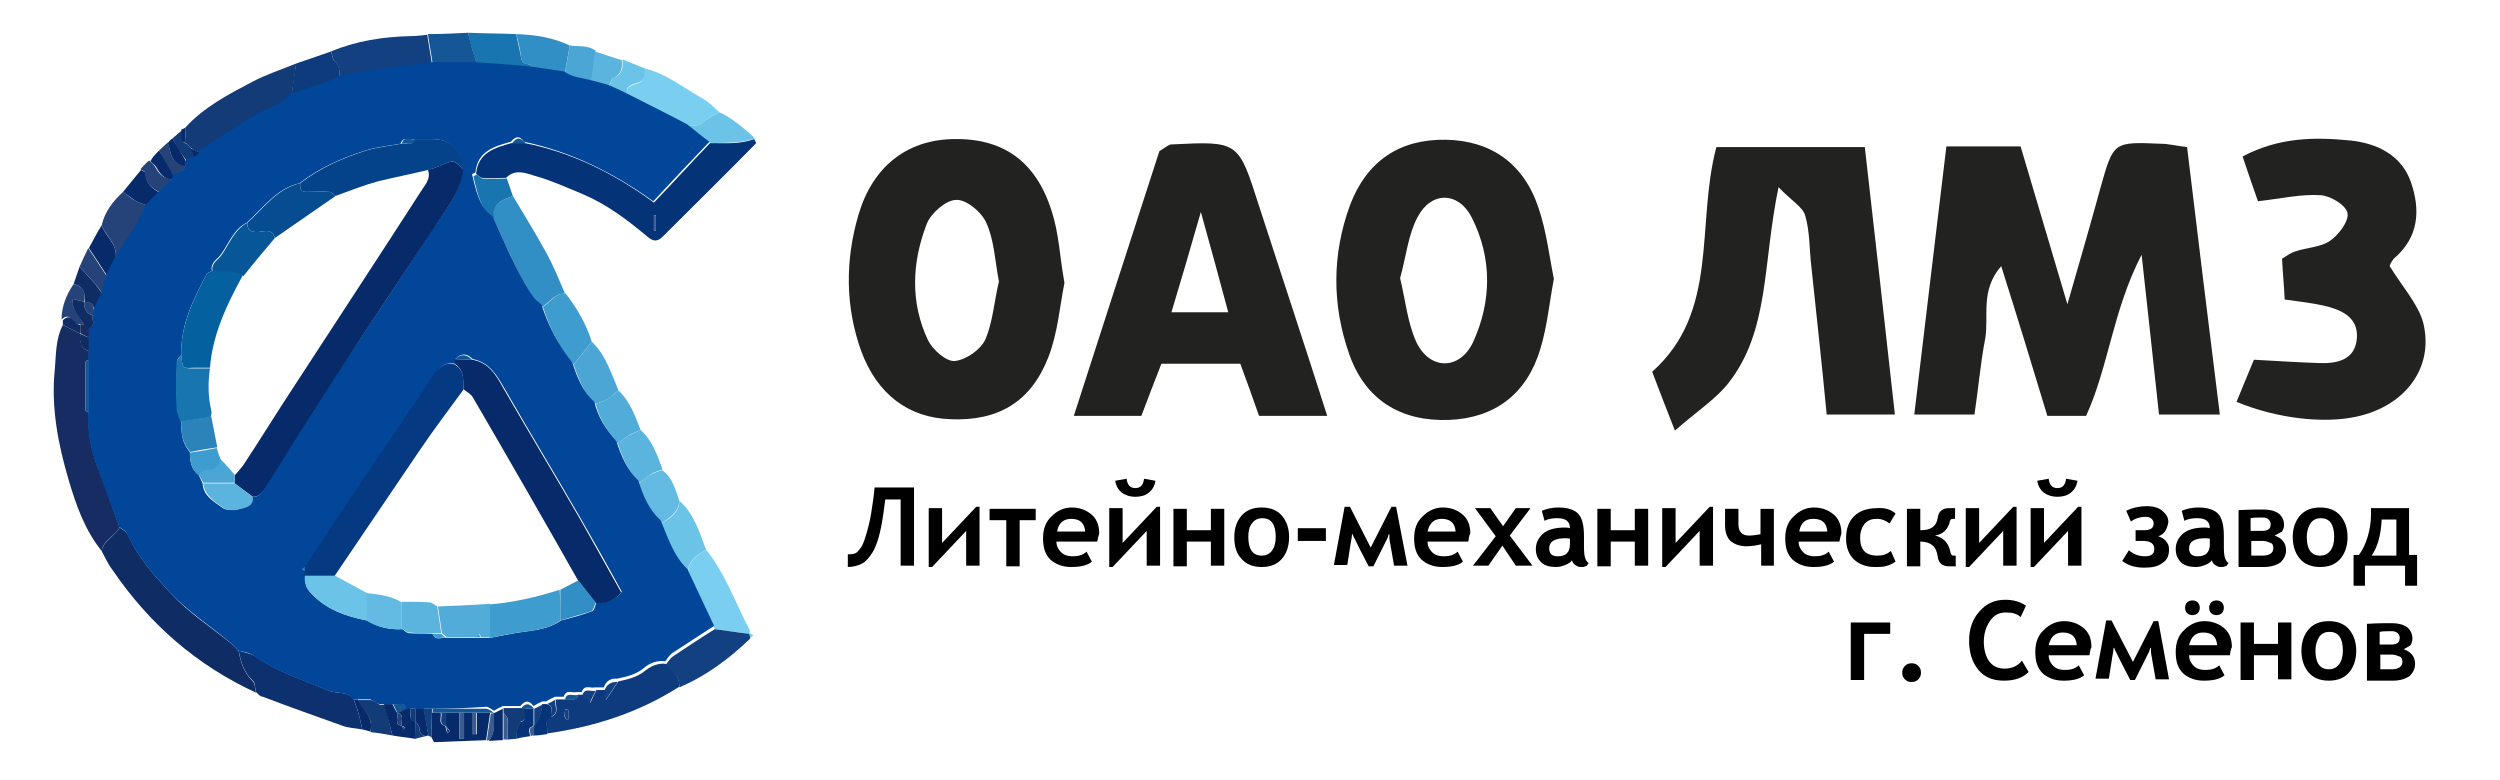 <?xml version="1.0" encoding="utf-8"?>
<!-- Generator: Adobe Illustrator 23.1.0, SVG Export Plug-In . SVG Version: 6.00 Build 0)  -->
<svg version="1.1" id="Слой_1" xmlns="http://www.w3.org/2000/svg" xmlns:xlink="http://www.w3.org/1999/xlink" x="0px" y="0px"
	 width="373.9px" height="116.6px" viewBox="0 0 373.9 116.6" style="enable-background:new 0 0 373.9 116.6;" xml:space="preserve"
	>
<style type="text/css">
	.st0{fill:#043378;}
	.st1{fill:#172C62;}
	.st2{fill:#0F2C65;}
	.st3{fill:#123B78;}
	.st4{fill:#0D3B7D;}
	.st5{fill:#0D316E;}
	.st6{fill:#318FC5;}
	.st7{fill:#124081;}
	.st8{fill:#7ACFF0;}
	.st9{fill:#3F9CCE;}
	.st10{fill:#4BA6D5;}
	.st11{fill:#1975B0;}
	.st12{fill:#6BC3E8;}
	.st13{fill:#254378;}
	.st14{fill:#5BB4DE;}
	.st15{fill:#63BBE3;}
	.st16{fill:#072B6A;}
	.st17{fill:#52ACD9;}
	.st18{fill:#155796;}
	.st19{fill:#3A5C8F;}
	.st20{fill:#014698;}
	.st21{fill:#053A82;}
	.st22{fill:#044389;}
	.st23{fill:#05609F;}
	.st24{fill:#054C90;}
	.st25{fill:#075698;}
	.st26{fill:#2B83BA;}
	.st27{fill:#222220;}
</style>
<g>
	<path class="st0" d="M112.8,20.8c0.1,0.2,0.3,0.6,0.3,0.6c-4.6,4.7-9.3,9.3-14,14c-1,1-1.7,0.5-2.5-0.2c-2.9-2.4-5.8-4.6-9.3-6.1
		c-2.4-1-4.8-2.1-7.3-2.8c-1.3-0.4-3-1.1-4.3,0.3c-1.2,0-2.4,0.1-3.6,0c-0.3,0-0.6-0.4-0.9-0.6c0.3-3.2,2.8-3.9,5.3-4.6
		c0.7,0,1.3,0,2,0c7,1.4,13.3,4.5,19.3,8.9c2.9-3,5.6-6,8.4-8.9C108.5,21.4,110.7,21.6,112.8,20.8z M97.8,34.5c0.1,0,0.2,0,0.3,0
		c0-0.8,0-1.5,0-2.3c-0.1,0-0.2,0-0.3,0C97.8,32.9,97.8,33.7,97.8,34.5z"/>
	<path class="st1" d="M15.2,82.4c-2.5-3.1-3.8-6.8-4.9-10.5c-1.6-5.4-2.7-11-2.1-16.7c0.2-2.2,0.1-4.5,1.2-6.6
		c0.9,0.4,1.7,0.9,2.6,1.3c0,1.1-0.1,2.2,1.3,2.6c0,0.4,0,0.9,0,1.3c-0.2,0.1-0.5,0.2-0.5,0.3c0,2.4,0,4.9,0,7.3
		c0,0.1,0.3,0.2,0.5,0.3c-0.2,2.8,0.3,5.5,1.3,8.1c1.2,3,2.2,6.1,3.3,9.1C17.2,80.2,15.5,80.7,15.2,82.4z"/>
	<path class="st2" d="M15.2,82.4c0.3-1.6,2-2.2,2.7-3.5c0.4,0.3,1,0.6,1.2,1c1.5,3.5,4.1,6.3,6.6,9c2.5,2.7,5.7,4.8,8.7,7.2
		c0.5,0.4,0.9,0.9,1.3,1.3c0.3,1.7,0.8,3.2,2.1,4.5c0.4,0.4,0.3,1.1,0.5,1.7c-8.9-4.1-16-10.3-21.5-18.4
		C16.1,84.3,15.7,83.3,15.2,82.4z"/>
	<path class="st3" d="M27.7,19.1c2.8-3.1,6.5-5,10.1-6.9c2.1-1.1,4.3-1.8,6.5-2.7c-0.2,1.6-0.4,3.1-0.7,4.7c-0.4,0.4-0.8,1-1.3,1.3
		c-1.5,0.8-3.1,1.4-4.5,2.2c-2.7,1.6-5.4,3.4-8,5.1c-0.4-0.2-0.9-0.4-1.3-0.7l0,0c-0.2-0.2-0.4-0.4-0.7-0.7l0,0
		C27.8,20.7,27.7,19.9,27.7,19.1z"/>
	<path class="st4" d="M101.6,102.7c-6.1,3.9-12.7,6-19.8,7c0.3-0.8-0.7-2,0.7-2.5c1.3-0.6,0.4-1.8,0.7-2.6c0.4,0,0.9,0,1.3,0
		c0.7-0.2,1.6,0.5,2-0.7c0.2,0,0.4,0,0.7,0c0.3,0.4,0.7,0.8,1.1,1.2c0.3-0.7,0.6-1.3,0.9-1.9c0.4,0,0.9,0,1.3,0c0,0.4,0,0.8,0.1,1.5
		c0.8-1.1,1.3-2,1.9-2.8c1.4-0.3,2.8-0.6,4-1.6c0.9-0.7,2-1.2,3.2-1C100.5,100.3,101.7,101.1,101.6,102.7z M85,106.2
		c-0.1,0-0.2-0.1-0.4-0.1c-0.1,0.3-0.2,0.6-0.2,0.8c0,0.3,0.2,0.5,0.3,0.8c0.1,0,0.2-0.1,0.3-0.1C85,107.2,85,106.7,85,106.2z"/>
	<path class="st5" d="M38.3,103.5c-0.2-0.6-0.1-1.4-0.5-1.7c-1.3-1.2-1.8-2.8-2.1-4.5c0.8,0.3,1.7,0.4,2.4,0.8
		c3.4,2.4,7.3,3.6,11.1,5.2c1.2,0.5,2.8,0,3.7,1.3c0.3,0.8,0.6,1.6,0.8,2.4c0.2,0.7,0.3,1.4,0.5,2.1c-1-0.2-2.1-0.2-3.1-0.6
		c-3.9-1.4-7.9-2.8-11.8-4.3C38.9,104.2,38.6,103.8,38.3,103.5z"/>
	<path class="st6" d="M76.7,29.3c1.7,2.8,3.4,5.6,5,8.5c1.1,2,1.9,4,2.8,6.1c-1.6,0-2.3,1.3-3.4,2c-0.4-0.4-1-0.8-1.3-1.3
		c-0.8-1.3-1.7-2.7-2.4-4.1c-1.2-2.6-2.4-5.2-3.6-7.8C73.5,30.4,75.2,29.9,76.7,29.3z"/>
	<path class="st7" d="M49.5,7.7c3.8-1.6,7.8-2.2,11.9-2.3c0.8,0,1.7-0.1,2.5-0.2c0.2,1.5,0.5,2.9,0.7,4.4c-2.1,0.3-4.2,0.5-6.3,0.8
		c-2.5,0.4-5,0.8-7.5,1.2c0-0.9,0-1.8-0.8-2.5C49.7,8.8,49.7,8.1,49.5,7.7z"/>
	<path class="st8" d="M105.6,82.2c2.9,3.6,4.4,8,6.5,12c0.1,0.2,0,0.4,0,0.6c-1.7-0.2-3.4-0.5-5.2-0.7c-1.3-2.8-2.7-5.7-4-8.5
		C103,83.7,104.4,83,105.6,82.2z"/>
	<path class="st8" d="M96.3,10.2c3.4,0.8,6,3,8.9,4.6c0.9,0.5,1.6,1.3,2.4,2c-0.8,0.5-1.7,0.8-2.3,1.4c-0.7,0.7-1.5,0.6-2.3,0.6
		c-3.1-1.6-6.2-3.1-9.2-4.7c-0.3-1.2,0.9-1.4,1.5-1.6C96.5,12.1,96.3,11.2,96.3,10.2z"/>
	<path class="st7" d="M106.9,94.1c1.7,0.2,3.4,0.5,5.2,0.7l0,0c0,0.2,0.1,0.4,0.1,0.7c-3.1,3-6.6,5.6-10.6,7.3
		c0.1-1.6-1.1-2.4-2-3.4c0.3-0.4,0.6-0.9,1-1.2C102.7,96.8,104.8,95.4,106.9,94.1z"/>
	<path class="st9" d="M81.2,45.9c1.1-0.7,1.8-2.1,3.4-2c1.7,2.2,3.1,4.6,3.9,7.2c-0.9,1.1-1.8,2.3-2.7,3.4
		C83.6,51.9,82.2,49,81.2,45.9z"/>
	<path class="st10" d="M85.8,54.5c0.9-1.1,1.8-2.3,2.7-3.4c2.1,2,2.9,4.7,4,7.3c-0.6,0.4-1.1,1-1.7,1.3c-0.5,0.3-1.1,0.5-1.7,0.7
		C87.3,58.8,86.5,56.7,85.8,54.5z"/>
	<path class="st11" d="M70,4.9C72.4,5,74.8,5,77.2,5.1c0.2,1.1,0.5,2.2,0.7,3.3c0.1,0.8,0.3,1.1,1.1,1.2c0.3,0,0.6,0.4,0.9,0.6
		C77,10,74.2,9.8,71.3,9.6c-0.2-0.8-0.5-1.5-0.7-2.3C70.3,6.5,70.2,5.7,70,4.9z"/>
	<path class="st12" d="M105.6,82.2c-1.3,0.8-2.7,1.6-2.7,3.4c-2.1-2-2.9-4.7-4-7.3c1.3-0.8,2.7-1.6,2.7-3.4
		C103.8,76.8,104.6,79.6,105.6,82.2z"/>
	<path class="st6" d="M79.9,10.2C79.6,10,79.3,9.6,79,9.6c-0.8,0-1-0.4-1.1-1.2c-0.1-1.1-0.4-2.2-0.7-3.3c2.8,0.1,5.5,0.5,8,1.7
		c-0.2,1.4-0.5,2.7-0.7,4.1C82.9,10.7,81.4,10.4,79.9,10.2z"/>
	<path class="st13" d="M15.2,33.7c0.5-2.1,1.7-3.6,3.2-5c0.6,0.4,1.1,0.9,1.8,1.3c0.5,0.3,1.1,0.5,1.7,0.7c-1.1,2.9-3.1,5.3-4.6,7.9
		C17.6,36.5,15.8,35.3,15.2,33.7z"/>
	<path class="st14" d="M95.8,64.3c1.8,1.6,2.5,3.8,3.3,5.9c-0.6,0.2-1.2,0.4-1.7,0.7c-0.6,0.4-1.2,0.9-1.7,1.3
		c-1.7-1.6-2.6-3.7-3.3-5.9c0.5-0.4,1-0.8,1.5-1.1C94.5,64.9,95.1,64.6,95.8,64.3z"/>
	<path class="st15" d="M95.6,72.3c0.6-0.5,1.1-1,1.7-1.3c0.5-0.3,1.1-0.5,1.7-0.7c1.6,1.1,2,2.9,2.6,4.6c-0.1,1.8-1.5,2.5-2.7,3.4
		C97.1,76.6,96.4,74.5,95.6,72.3z"/>
	<path class="st16" d="M72.7,110.7c-2.6,0.1-5.1,0.2-7.7,0.3c-0.2,0-0.3-0.5-0.5-0.8c0-1.2,0.1-2.4,0.1-3.6c0.4,0,0.9,0,1.3,0
		c0.2,0.7-0.5,1.6,0.7,2c0.1,0.4,0.2,0.8,0.3,1.1c0.1-0.1,0.4-0.3,0.4-0.3c-0.2-0.3-0.4-0.6-0.6-0.8c0-0.7,0-1.3,0-2
		c0.7,0,1.3,0,2,0c0,1.3,0,2.6,0,3.9c0.2,0,0.4,0,0.7,0c0-1.3,0-2.6,0-3.9c0.4,0,0.9,0,1.3,0c0,1.1,0,2.1,0,3.2c0.2,0,0.4,0,0.6,0
		c0-1.1,0-2.1,0-3.2c0.7,0,1.3,0,2,0C73.1,108,72.9,109.4,72.7,110.7z"/>
	<path class="st17" d="M95.8,64.3c-0.6,0.3-1.3,0.5-1.9,0.9c-0.5,0.3-1,0.7-1.5,1.1c-1.5-1.8-2.8-3.6-3.3-5.9
		c0.6-0.2,1.2-0.4,1.7-0.7c0.6-0.4,1.2-0.9,1.7-1.3C94.2,60,95,62.2,95.8,64.3z"/>
	<path class="st4" d="M49.5,7.7c0.2,0.5,0.2,1.1,0.5,1.4c0.9,0.7,0.8,1.6,0.8,2.5c-2.2,1.3-4.6,1.8-6.9,2.6c-0.1,0-0.2,0-0.3,0
		c0.2-1.6,0.4-3.1,0.7-4.7C46,8.9,47.8,8.3,49.5,7.7z"/>
	<path class="st18" d="M70,4.9c0.2,0.8,0.4,1.6,0.6,2.3c0.2,0.8,0.5,1.5,0.7,2.3c-2.2,0-4.4,0-6.6,0c-0.2-1.5-0.5-2.9-0.7-4.4
		C66,5.1,68,5,70,4.9z"/>
	<path class="st12" d="M103,18.8c0.8,0,1.6,0.1,2.3-0.6c0.6-0.6,1.5-0.9,2.3-1.4c1.5,0.6,3.9,2.5,5.3,3.9c-2.1,0.8-4.4,0.6-6.6,0.7
		C105.1,20.6,104,19.7,103,18.8z"/>
	<path class="st11" d="M76.7,29.3c-1.5,0.6-3.2,1.1-2.8,3.4c-2.2-1.5-2.5-4-3.1-6.3c0,0,0.3-0.2,0.5-0.3c0.3,0.2,0.6,0.6,0.9,0.6
		c1.2,0.1,2.4,0,3.6,0C76.1,27.6,76.4,28.4,76.7,29.3z"/>
	<path class="st10" d="M84.5,10.9c0.2-1.4,0.5-2.7,0.7-4.1c1.3,0.2,2.7-0.1,3.9,0.8c-0.2,1.5-0.4,3-0.6,4.5
		C87.1,11.8,85.6,11.8,84.5,10.9z"/>
	<path class="st16" d="M15.2,33.7c0.6,1.7,2.4,2.8,2.1,4.9c-0.4,0.9-0.9,1.8-1.3,2.6c-0.9-1.4-1.8-2.7-2.7-4.1
		C13.9,36,14.5,34.8,15.2,33.7z"/>
	<path class="st14" d="M88.4,12.2c0.2-1.5,0.4-3,0.6-4.5c1.3,0.4,2.6,0.9,4,1.3c0.1,1.1,0,2.1-1.3,2.7c-0.3,0.1-0.4,0.8-0.7,1.3
		C90.2,12.6,89.3,12.4,88.4,12.2z"/>
	<path class="st16" d="M21.9,30.7c-0.6-0.2-1.2-0.4-1.7-0.7c-0.6-0.4-1.2-0.9-1.8-1.3c0.9-1.1,1.8-2.2,2.7-3.3
		c0.2,0.2,0.7,0.3,0.7,0.5c0,1.5,0.9,2.3,2.1,2.9C23.2,29.4,22.5,30,21.9,30.7z"/>
	<path class="st3" d="M58.7,110c-1.1-0.2-2.2-0.4-3.3-0.5c0.5-2.1-1-3.3-1.9-4.8c0.7,0,1.3,0,2,0c0.4,0.2,0.9,0.4,1.3,0.7
		c0.2,0,0.4,0,0.7,0C57.9,106.9,58.3,108.4,58.7,110z"/>
	<path class="st12" d="M91.1,12.9c0.2-0.4,0.3-1.1,0.7-1.3c1.3-0.5,1.4-1.5,1.3-2.7c1.1,0.4,2.2,0.9,3.3,1.3c0,0.9,0.2,1.8-1.1,2.2
		c-0.6,0.2-1.8,0.4-1.5,1.6C92.8,13.7,92,13.3,91.1,12.9z"/>
	<path class="st16" d="M58.7,110c-0.4-1.6-0.9-3.1-1.3-4.7c0.4,0,0.9,0,1.3,0c0.2,0.4,0.4,0.9,0.7,1.3c0.2,0.7-0.5,1.7,0.7,2
		c0.1,0.2,0.2,0.3,0.2,0.5c0.1-0.1,0.2-0.2,0.3-0.3c-0.2-0.1-0.3-0.2-0.5-0.2c-0.2-0.7,0.5-1.7-0.7-2c0.4-0.2,0.9-0.4,1.3-0.7
		c0.2,0,0.4,0,0.7,0c0.2,0.7-0.5,1.6,0.7,2c0,0,0,0,0,0c0,0.9,0,1.7,0,2.6C61,110.3,59.8,110.2,58.7,110z"/>
	<path class="st2" d="M11,42.5c0.3-0.9,0.6-1.7,0.9-2.6c0.7,0.8,1.4,1.5,2.1,2.3c0.5,0.5,0.8,1.1,1.3,1.7c-0.4,0.9-0.9,1.8-1.3,2.7
		c0.1-1-0.3-1.5-1.3-1.3C12.7,43.9,12.6,42.8,11,42.5z"/>
	<path class="st13" d="M11,42.5c1.6,0.3,1.8,1.4,1.6,2.7l0,0C12.4,45.1,12.2,45,12,45c-0.4-0.1-0.7-0.2-1.1-0.3c0,0.4-0.1,0.8,0,1.1
		c0.5,0.9,1.1,1.8,1.6,2.7c-0.2,0-0.4,0-0.7,0c-0.9,0-1.3-2-2.6-0.7C9.2,45.9,9.9,44.1,11,42.5z"/>
	<path class="st13" d="M15.3,43.9c-0.4-0.6-0.8-1.2-1.3-1.7c-0.7-0.8-1.4-1.5-2.1-2.3c0.4-0.9,0.8-1.8,1.3-2.8
		c0.9,1.4,1.8,2.7,2.7,4.1C15.7,42.1,15.5,43,15.3,43.9z"/>
	<path class="st13" d="M23.8,28.7c-1.2-0.6-2.1-1.4-2.1-2.9c0-0.2-0.5-0.3-0.7-0.5c0.4-0.4,0.8-0.9,1.3-1.3c0.3,0.3,0.6,0.5,0.8,0.8
		c0.6,1,1.2,2,2.6,1.9C25.2,27.4,24.5,28.1,23.8,28.7z"/>
	<path class="st3" d="M77.2,110.5c-0.4,0-0.9,0.1-1.3,0.1c0-1,0.1-2.1,0-3.1c0-0.3-0.4-0.6-0.6-0.9c0-0.2,0-0.4,0-0.7
		c0.9,0,1.8,0,2.6,0c0.2,0,0.4,0,0.7,0c-0.2,0.7,0.5,1.7-0.7,2c-0.2,0.4-0.4,0.9-0.6,1.3C77.2,109.6,77.2,110.1,77.2,110.5z"/>
	<path class="st13" d="M23.8,22.5c0.4-0.4,0.9-0.8,1.3-1.2c0.5,1.5,0.4,3.4,2.7,3.4c-0.3,1-1,1.4-2,1.3
		C25.1,24.9,24.4,23.7,23.8,22.5z"/>
	<path class="st0" d="M77.2,110.5c0-0.4,0-0.8,0-1.2c0.2-0.4,0.4-0.9,0.6-1.3c1.2-0.3,0.5-1.3,0.7-2c0.4,0,0.9,0,1.3,0l0,0
		c0,0.9,0,1.8,0,2.6c0,0,0,0,0,0c-1,0.2-0.6,0.9-0.5,1.5C78.6,110.2,77.9,110.3,77.2,110.5z"/>
	<path class="st0" d="M82.5,107.3c-1.4,0.5-0.3,1.7-0.7,2.5c-0.7,0.1-1.3,0.2-2,0.2c0-0.5,0-0.9,0-1.4l0,0c0.9-0.9,1.1-2.1,1.3-3.3
		l0.3,0l0.3,0C83,105.6,82.3,106.6,82.5,107.3z"/>
	<path class="st3" d="M25.8,20.7c0.5-0.4,0.9-0.8,1.4-1.2c0.2,0.7-0.5,1.6,0.7,2l0,0c0.2,0.2,0.4,0.4,0.7,0.7l0,0
		c0.2,0.4,0.4,0.9,0.7,1.3c-0.4,0.2-0.9,0.4-1.3,0.7C27.1,23,26.4,21.8,25.8,20.7z"/>
	<path class="st16" d="M23.8,22.5c0.7,1.2,1.4,2.4,2.1,3.6c0,0.2,0,0.4,0,0.7c-1.4,0.1-2-0.9-2.6-1.9c-0.2-0.3-0.6-0.5-0.8-0.8
		C22.8,23.5,23.3,23,23.8,22.5z"/>
	<path class="st16" d="M75.2,106c0,0.2,0,0.4,0,0.7c0,1.3,0,2.6,0,4c-0.7,0-1.4,0.1-2.1,0.1c1-1.2,0.7-2.7,0.7-4.1
		C74.4,106.4,74.8,106.2,75.2,106z"/>
	<path class="st16" d="M64.1,110.1l-0.2-0.1l-0.2,0.1c-0.7-0.1-1-0.6-1-1.3c0-0.3-0.4-0.6-0.6-0.9l0,0c0-0.7,0-1.3,0-2
		c0.4,0,0.9,0,1.3,0C63.6,107.3,63.9,108.7,64.1,110.1z"/>
	<path class="st16" d="M53.5,104.6c0.9,1.5,2.4,2.8,1.9,4.8c-0.4-0.1-0.8-0.2-1.2-0.3c-0.2-0.7-0.3-1.4-0.5-2.1
		c-0.2-0.8-0.5-1.6-0.8-2.4l0.3,0L53.5,104.6z"/>
	<path class="st16" d="M25.8,20.7c0.7,1.1,1.4,2.3,2,3.4c0,0.2,0,0.4,0,0.7c-2.3-0.1-2.2-2-2.7-3.4C25.3,21.1,25.5,20.9,25.8,20.7z"
		/>
	<path class="st2" d="M9.4,47.9c1.3-1.3,1.7,0.7,2.6,0.7c0,0.4,0,0.9,0,1.3l0,0c-0.9-0.4-1.7-0.9-2.6-1.3
		C9.4,48.3,9.4,48.1,9.4,47.9z"/>
	<path class="st7" d="M64.1,110.1c-0.3-1.4-0.5-2.8-0.8-4.1c0.4,0,0.9,0,1.3,0c0,0.2,0,0.4,0,0.7c0,1.2-0.1,2.4-0.1,3.6l-0.2-0.2
		L64.1,110.1z"/>
	<path class="st19" d="M73.9,106.6c-0.1,1.4,0.3,2.9-0.7,4.1l-0.2,0l-0.2,0.1c0.2-1.4,0.4-2.7,0.6-4.1l0.3,0L73.9,106.6L73.9,106.6z
		"/>
	<path class="st19" d="M75.3,110.6c0-1.3,0-2.6,0-4c0.2,0.3,0.6,0.6,0.6,0.9c0.1,1,0,2.1,0,3.1C75.7,110.6,75.5,110.6,75.3,110.6z"
		/>
	<path class="st3" d="M62.1,107.9c0.2,0.3,0.6,0.6,0.6,0.9c0,0.7,0.3,1.2,1,1.3c-0.6,0.1-1.1,0.3-1.7,0.4
		C62.1,109.7,62.1,108.8,62.1,107.9z"/>
	<path class="st16" d="M27.8,21.4c-1.2-0.3-0.5-1.3-0.7-2c0.2-0.1,0.4-0.2,0.6-0.3C27.7,19.9,27.8,20.7,27.8,21.4z"/>
	<path class="st19" d="M79.9,108.6c0,0.5,0,0.9,0,1.4l-0.3,0l-0.2,0.1C79.3,109.5,78.9,108.8,79.9,108.6z"/>
	<path class="st8" d="M112.2,95.4c0-0.2-0.1-0.4-0.1-0.7c0.2,0.1,0.4,0.2,0.6,0.3C112.5,95.2,112.4,95.3,112.2,95.4z"/>
	<path class="st20" d="M64.7,106c-0.4,0-0.9,0-1.3,0c-0.4,0-0.9,0-1.3,0c-0.2,0-0.4,0-0.7,0c-0.2,0-0.4,0-0.7,0
		c-0.3-1.2-1.3-0.4-2-0.7c-0.4,0-0.9,0-1.3,0c-0.2,0-0.4,0-0.7,0c-0.4-0.2-0.9-0.4-1.3-0.7c-0.7,0-1.3,0-2,0l-0.3,0l-0.3,0
		c-0.9-1.3-2.5-0.8-3.7-1.3c-3.8-1.6-7.7-2.8-11.1-5.2c-0.7-0.5-1.6-0.6-2.4-0.8c-0.4-0.4-0.8-0.9-1.3-1.3c-2.9-2.4-6.1-4.5-8.7-7.2
		c-2.5-2.7-5.1-5.5-6.6-9c-0.2-0.4-0.8-0.7-1.2-1c-1.1-3-2.2-6.1-3.3-9.1c-1-2.6-1.5-5.3-1.3-8.1c0-2.6,0-5.3,0-7.9
		c0-0.4,0-0.9,0-1.3c0-0.7,0-1.3,0-2c0-0.4,0-0.9,0-1.3c1.2-0.3,0.5-1.3,0.7-2c0-0.2,0-0.4,0-0.7c0.4-0.9,0.9-1.8,1.3-2.7
		c0.2-0.9,0.4-1.8,0.7-2.6c0.4-0.9,0.9-1.8,1.3-2.6c1.5-2.6,3.5-5,4.6-7.9c0.7-0.7,1.3-1.3,2-2c0.7-0.7,1.3-1.3,2-2
		c0-0.2,0-0.4,0-0.7c1,0.1,1.7-0.3,2-1.3c0-0.2,0-0.4,0-0.7c0.4-0.2,0.9-0.4,1.3-0.7c0.2-0.2,0.4-0.4,0.7-0.7c2.7-1.7,5.3-3.4,8-5.1
		c1.4-0.9,3-1.4,4.5-2.2c0.5-0.3,0.9-0.9,1.3-1.3c0.1,0,0.2,0,0.3,0c2.3-0.9,4.8-1.3,6.9-2.6c2.5-0.4,5-0.8,7.5-1.2
		c2.1-0.3,4.2-0.5,6.3-0.8c2.2,0,4.4,0,6.6,0c2.9,0.2,5.7,0.4,8.6,0.7c1.5,0.2,3.1,0.5,4.6,0.7c1.2,0.9,2.6,0.9,4,1.3
		c0.9,0.2,1.8,0.5,2.6,0.7c0.9,0.4,1.8,0.8,2.6,1.2c3.1,1.6,6.2,3.1,9.2,4.7c1.1,0.9,2.2,1.8,3.3,2.6c-2.8,2.9-5.5,5.8-8.4,8.9
		c-6-4.3-12.3-7.4-19.3-8.9c-0.7-0.9-1.2-0.9-2,0c-2.5,0.7-5,1.4-5.3,4.6c-0.2,0.1-0.5,0.2-0.5,0.3c0.6,2.3,1,4.8,3.1,6.3
		c1.2,2.6,2.3,5.2,3.6,7.8c0.7,1.4,1.5,2.8,2.4,4.1c0.3,0.5,0.9,0.9,1.3,1.3c1,3.1,2.5,6,4.6,8.6c0.7,2.2,1.5,4.3,3.3,5.9
		c0.5,2.3,1.8,4.2,3.3,5.9c0.7,2.2,1.6,4.3,3.3,5.9c0.7,2.2,1.5,4.3,3.3,5.9c1.1,2.6,1.9,5.3,4,7.3c1.3,2.8,2.7,5.7,4,8.5
		c-2.1,1.4-4.2,2.7-6.3,4.1c-0.4,0.3-0.7,0.8-1,1.2c-1.2-0.2-2.4,0.3-3.2,1c-1.2,1-2.6,1.3-4,1.6c-1-0.1-1.7,0.4-2,1.3
		c-0.4,0-0.9,0-1.3,0c-0.7,0.2-1.6-0.5-2,0.7c-0.2,0-0.4,0-0.7,0c-0.7,0.2-1.6-0.5-2,0.7c-0.4,0-0.9,0-1.3,0
		c-0.4,0.2-0.9,0.4-1.3,0.7l-0.3,0c0,0-0.3,0-0.3,0c-0.4,0.2-0.9,0.4-1.3,0.7c0,0,0,0,0,0c-0.7-0.9-1.2-0.9-2,0c-0.9,0-1.8,0-2.6,0
		c-0.4,0.2-0.9,0.4-1.3,0.7c0,0,0,0,0,0c-0.4-0.2-0.8-0.6-1.2-0.6C70,105.9,67.4,106,64.7,106z M29.7,71c0.2,0.4,0.4,0.9,0.6,1.3
		c0.1,1.9,1.7,2.7,2.9,3.6c0.6,0.5,1.9,0.4,2.7,0.2c0.8-0.2,2-0.5,1.8-1.8c1,0.1,1.4-0.5,1.9-1.4c3.5-5.7,7.1-11.4,10.8-17
		c4.8-7.3,9.7-14.5,14.4-21.8c1.8-2.7,4-5.2,4.4-8.7c-0.3-3.1-1.8-4.6-4.7-4.6c-0.9,0-1.7,0-2.6,0c-0.7,0.2-1.6-0.5-2,0.7
		c-1.8,0.3-3.6,0.5-5.2,1c-3.5,1.1-6.9,2.6-9.9,4.9c-3.5,0.8-5.4,3.7-7.9,5.9c-2,1-2.7,3.2-3.9,4.8c-0.5,0.7-1.6,1.2-1.3,2.4
		c-0.3,0.2-0.7,0.3-0.8,0.5c-2,3.8-3.9,7.6-3.8,12.1c-0.2,0.3-0.6,0.6-0.6,0.9c-0.1,2.3-0.1,4.6,0,6.9c0,0.7,0.4,1.4,0.6,2.1
		c0,1.7,0.1,3.3,1.3,4.6C28.4,69,28.6,70.2,29.7,71z M64.7,94.8c0.4,1.1,1.3,0.5,2,0.6c1.5,0,3.1,0,4.6,0c0.2,0,0.5,0,0.7,0
		c0.4,0,0.9,0,1.3,0c1-0.2,2.1-0.4,3.1-0.6c2.5-0.5,5.2-0.4,7.5-2c1.6-0.4,3.1-0.8,4.7-1.4c0.3-0.1,0.4-0.8,0.6-1.3
		c1.6,0.1,2.9-0.4,3.8-1.6c-2-3.7-4-7.2-6-10.7c-3.8-6.6-7.8-13.2-11.6-19.8c-1.1-1.9-2.2-3.8-4.7-4.3c-0.9-0.9-1.7-0.9-2.6,0
		c0,0.2,0,0.4,0,0.7c-1.4-0.3-2.3,0.4-3,1.5c-1.3,1.8-2.5,3.7-3.7,5.6c-2.4,3.5-4.8,7-7.2,10.6c-2.8,4.2-5.7,8.5-8.5,12.8
		c-0.2,0.1-0.3,0.1-0.5,0.2c0.2,0.1,0.3,0.3,0.5,0.4c0,0.2,0,0.4,0,0.7c-0.1,1,0.1,1.8,0.9,2.6c2.3,2.4,5.2,3.4,8.3,4
		c1.6,1,3.4,1.4,5.3,1.3c0.3,0.2,0.6,0.6,1,0.6C62.3,94.8,63.5,94.7,64.7,94.8z"/>
	<path class="st19" d="M97.8,34.5c0-0.8,0-1.5,0-2.3c0.1,0,0.2,0,0.3,0c0,0.8,0,1.5,0,2.3C98,34.5,97.9,34.5,97.8,34.5z"/>
	<path class="st18" d="M76.6,21.4c0.7-0.9,1.2-0.9,2,0C77.9,21.4,77.2,21.4,76.6,21.4z"/>
	<path class="st18" d="M13.3,53.8c0,2.6,0,5.3,0,7.9c-0.2-0.1-0.5-0.2-0.5-0.3c0-2.4,0-4.9,0-7.3C12.8,54,13.1,53.9,13.3,53.8z"/>
	<path class="st2" d="M13.3,50.5c0,0.7,0,1.3,0,2c-1.4-0.4-1.4-1.5-1.3-2.6c0,0,0,0,0,0C12.4,50.1,12.8,50.3,13.3,50.5z"/>
	<path class="st16" d="M29.8,22.8c-0.2,0.2-0.4,0.4-0.7,0.7c-0.2-0.4-0.4-0.9-0.7-1.3C28.9,22.3,29.3,22.5,29.8,22.8z"/>
	<path class="st16" d="M28.4,22.1c-0.2-0.2-0.4-0.4-0.7-0.7C28,21.7,28.2,21.9,28.4,22.1z"/>
	<path class="st7" d="M90.4,103.3c0.3-0.9,1-1.4,2-1.3c-0.6,0.8-1.1,1.7-1.9,2.8C90.5,104.1,90.4,103.7,90.4,103.3z"/>
	<path class="st7" d="M87.1,104c0.3-1.2,1.3-0.5,2-0.7c-0.3,0.6-0.6,1.1-0.9,1.9C87.8,104.7,87.5,104.4,87.1,104z"/>
	<path class="st7" d="M81.8,105.3c0.4-0.2,0.9-0.4,1.3-0.7c-0.3,0.9,0.7,2-0.7,2.6C82.3,106.6,83,105.6,81.8,105.3z"/>
	<path class="st18" d="M84.5,104.6c0.3-1.2,1.3-0.4,2-0.7C86.1,105.2,85.1,104.4,84.5,104.6z"/>
	<path class="st7" d="M85,106.2c0,0.5,0,0.9,0,1.4c-0.1,0-0.2,0.1-0.3,0.1c-0.1-0.3-0.2-0.5-0.3-0.8c0-0.3,0.1-0.6,0.2-0.8
		C84.8,106.2,84.9,106.2,85,106.2z"/>
	<path class="st18" d="M64.7,106c2.7,0,5.3,0,8,0c0.4,0,0.8,0.4,1.2,0.6l-0.3,0l-0.3,0c-0.7,0-1.3,0-2,0c-0.2,0-0.4,0-0.6,0
		c-0.4,0-0.9,0-1.3,0c-0.2,0-0.4,0-0.7,0c-0.7,0-1.3,0-2,0c-0.2,0-0.4,0-0.7,0c-0.4,0-0.9,0-1.3,0C64.7,106.4,64.7,106.2,64.7,106z"
		/>
	<path class="st19" d="M68.7,106.6c0.2,0,0.4,0,0.7,0c0,1.3,0,2.6,0,3.9c-0.2,0-0.4,0-0.7,0C68.7,109.2,68.7,107.9,68.7,106.6z"/>
	<path class="st19" d="M70.6,106.6c0.2,0,0.4,0,0.6,0c0,1.1,0,2.1,0,3.2c-0.2,0-0.4,0-0.6,0C70.6,108.7,70.6,107.7,70.6,106.6z"/>
	<path class="st7" d="M66,106.6c0.2,0,0.4,0,0.7,0c0,0.7,0,1.3,0,2l0,0C65.5,108.3,66.2,107.3,66,106.6z"/>
	<path class="st7" d="M66.7,108.6c0.2,0.3,0.4,0.6,0.6,0.8c0,0-0.2,0.2-0.4,0.3C66.9,109.4,66.8,109,66.7,108.6L66.7,108.6z"/>
	<path class="st7" d="M55.5,104.6c0.4,0.2,0.9,0.4,1.3,0.7C56.4,105.1,55.9,104.9,55.5,104.6z"/>
	<path class="st18" d="M58.8,105.3c0.7,0.2,1.6-0.6,2,0.7c-0.4,0.2-0.9,0.4-1.3,0.7l0,0C59.2,106.2,59,105.7,58.8,105.3z"/>
	<path class="st13" d="M59.4,106.6c1.2,0.3,0.5,1.3,0.7,2l0,0C58.9,108.3,59.6,107.3,59.4,106.6L59.4,106.6z"/>
	<path class="st3" d="M61.4,106c0.2,0,0.4,0,0.7,0c0,0.7,0,1.3,0,2C60.9,107.6,61.6,106.6,61.4,106z"/>
	<path class="st13" d="M60.1,108.6c0.2,0.1,0.3,0.2,0.5,0.2c-0.1,0.1-0.2,0.2-0.3,0.3C60.2,108.9,60.2,108.8,60.1,108.6L60.1,108.6z
		"/>
	<path class="st13" d="M13.9,46.5c0,0.2,0,0.4,0,0.7c-0.9-0.3-1.4-1-1.3-2l0,0C13.7,45.1,14.1,45.5,13.9,46.5z"/>
	<path class="st2" d="M12.6,45.2c-0.1,1,0.4,1.7,1.3,2c-0.2,0.7,0.5,1.6-0.7,2c-0.2-0.2-0.4-0.4-0.7-0.7c-0.6-0.9-1.2-1.8-1.6-2.7
		c-0.2-0.3,0-0.7,0-1.1c0.4,0.1,0.7,0.2,1.1,0.3C12.2,45,12.4,45.1,12.6,45.2z"/>
	<path class="st1" d="M12.6,48.5c0.2,0.2,0.4,0.4,0.7,0.7c0,0.4,0,0.9,0,1.3c-0.4-0.2-0.9-0.4-1.3-0.7c0-0.4,0-0.9,0-1.3
		C12.2,48.5,12.4,48.5,12.6,48.5z"/>
	<path class="st18" d="M77.9,106c0.7-0.9,1.2-0.9,2,0c-0.4,0-0.9,0-1.3,0C78.3,106,78.1,106,77.9,106z"/>
	<path class="st19" d="M77.9,107.9c-0.2,0.4-0.4,0.9-0.6,1.3C77.4,108.8,77.7,108.4,77.9,107.9z"/>
	<path class="st7" d="M79.9,106c0.4-0.2,0.9-0.4,1.3-0.7c-0.3,1.2-0.4,2.4-1.3,3.3C79.9,107.7,79.9,106.8,79.9,106z"/>
	<path class="st16" d="M69.3,25.4c-0.4,3.4-2.7,6-4.4,8.7c-4.8,7.3-9.7,14.5-14.4,21.8c-3.7,5.6-7.2,11.3-10.8,17
		c-0.5,0.8-0.9,1.4-1.9,1.4c-0.9-0.7-1.8-1.3-2.7-2c0-0.4,0-0.8,0-1.2c0.5-0.6,1-1.1,1.4-1.7c2.5-3.8,4.9-7.7,7.4-11.5
		c6.3-9.7,12.7-19.4,19-29.2c0.6-1,1.6-1.9,1.1-3.3c0.7-0.2,1.4-0.4,2-0.7C67.9,23.9,67.9,23.9,69.3,25.4z"/>
	<path class="st16" d="M70.6,53.8c2.5,0.4,3.6,2.3,4.7,4.3c3.8,6.6,7.8,13.2,11.6,19.8c2,3.5,3.9,7,6,10.7c-0.9,1.2-2.2,1.7-3.8,1.6
		c-0.9-1.1-1.7-2.2-2.6-3.3C81.3,77.7,76,68.5,70.7,59.4c-0.3-0.5-0.9-0.8-1.4-1.2c0-1.4,0.1-2.9-1.3-3.8c0-0.2,0-0.4,0-0.7
		C68.9,53.8,69.8,53.8,70.6,53.8z"/>
	<path class="st21" d="M68,54.5c1.5,0.9,1.3,2.4,1.3,3.8c-2.2,3-4.4,5.9-6.5,9c-4.3,6.3-8.5,12.6-12.8,18.9c-1.5,0-3,0-4.5,0
		c0-0.2,0-0.4,0-0.7c0-0.2,0-0.4,0-0.6c2.8-4.3,5.6-8.5,8.5-12.8c2.4-3.5,4.8-7.1,7.2-10.6c1.3-1.8,2.4-3.7,3.7-5.6
		C65.7,54.9,66.6,54.1,68,54.5z"/>
	<path class="st22" d="M69.3,25.4c-1.4-1.5-1.4-1.5-3.2-0.7c-0.7,0.3-1.4,0.5-2,0.7c-2.5,0.6-5,1.1-7.5,1.7
		c-2.2,0.6-4.2,1.4-6.4,2.2c-0.3-0.2-0.6-0.6-0.9-0.6c-1.2-0.1-2.3,0-3.5,0c-1,0-0.9-0.7-0.9-1.3c3-2.3,6.4-3.8,9.9-4.9
		c1.7-0.5,3.5-0.7,5.2-1c0.7-0.2,1.6,0.5,2-0.7c0.9,0,1.7,0,2.6,0C67.5,20.8,69,22.3,69.3,25.4z"/>
	<path class="st23" d="M27.1,53.1c-0.1-4.4,1.8-8.3,3.8-12.1c0.1-0.2,0.5-0.3,0.8-0.5c1.6,0.1,3.2-0.4,4.6,0.7
		c-2.4,4.4-4.5,8.8-4.9,13.8c-0.8,0-1.7,0-2.5,0C27.3,55.1,27.3,55.1,27.1,53.1z"/>
	<path class="st9" d="M83.8,92.8c-2.2,1.6-4.9,1.5-7.5,2c-1,0.2-2.1,0.4-3.1,0.6c0-1.7,0-3.3,0-5c3.6-0.3,7.1-1.1,10.5-2.2
		C83.8,89.7,83.8,91.2,83.8,92.8z"/>
	<path class="st24" d="M44.9,27.4c0,0.6-0.1,1.3,0.9,1.3c1.2,0,2.3-0.1,3.5,0c0.3,0,0.6,0.4,0.9,0.6c-3,2.1-6.1,4.2-9.1,6.3
		c-0.5-1.7-1.9-0.8-2.9-0.9c-1-0.1-1.2-0.5-1.2-1.4C39.5,31.1,41.4,28.2,44.9,27.4z"/>
	<path class="st12" d="M45.6,86.1c1.5,0,3,0,4.5,0c1.6,0.9,3.2,1.7,4.8,2.6c0,1.4,0,2.7,0,4.1c-3.1-0.6-6.1-1.6-8.3-4
		C45.7,88,45.5,87.1,45.6,86.1z"/>
	<path class="st11" d="M27.1,53.1c0.2,1.9,0.2,2,1.8,2c0.8,0,1.7,0,2.5,0c-0.3,2.1-0.3,4.2,0.2,6.3c0.1,0.3,0,0.6-0.1,1
		c-1.5,0.2-3,0.5-4.5,0.7c-0.2-0.7-0.6-1.4-0.6-2.1c-0.1-2.3-0.1-4.6,0-6.9C26.5,53.8,26.9,53.4,27.1,53.1z"/>
	<path class="st25" d="M37,33.3c0,0.8,0.1,1.3,1.2,1.4c1,0.1,2.4-0.8,2.9,0.9c-1.6,1.9-3.2,3.8-4.7,5.7c-1.4-1-3.1-0.6-4.6-0.7
		c-0.3-1.2,0.8-1.7,1.3-2.4C34.3,36.5,35,34.4,37,33.3z"/>
	<path class="st17" d="M73.3,90.3c0,1.7,0,3.3,0,5c-0.4,0-0.9,0-1.3,0c-0.1-0.2-0.2-0.3-0.3-0.5c-0.1,0.2-0.2,0.3-0.3,0.5
		c-1.5,0-3.1,0-4.6,0c-0.2-0.2-0.4-0.4-0.7-0.6c-0.2-1.3-0.4-2.7-0.6-4C68,90.6,70.7,90.5,73.3,90.3z"/>
	<path class="st14" d="M65.4,90.7c0.2,1.3,0.4,2.7,0.6,4c-0.4,0-0.9,0-1.3,0c-1.2,0-2.4,0-3.6-0.1c-0.3,0-0.7-0.4-1-0.6
		c0-1.3,0-2.7,0-4c1.4,0,2.8,0,4.3,0.1C64.7,90.2,65,90.5,65.4,90.7z"/>
	<path class="st15" d="M60.1,90.1c0,1.3,0,2.7,0,4c-1.9,0.1-3.7-0.3-5.3-1.3c0-1.4,0-2.7,0-4.1C56.7,88.9,58.5,89.1,60.1,90.1z"/>
	<path class="st26" d="M27.1,63c1.5-0.2,3-0.5,4.5-0.7c0.3,1.5,0.6,3.1,0.9,4.6c-1.3,0.2-2.7,0.4-4,0.7C27.2,66.3,27.1,64.7,27.1,63
		z"/>
	<path class="st6" d="M83.8,92.8c0-1.5,0-3.1,0-4.6c0.9-0.5,1.8-0.9,2.7-1.4c0.9,1.1,1.7,2.2,2.6,3.3c-0.2,0.4-0.3,1.1-0.6,1.3
		C87,91.9,85.4,92.3,83.8,92.8z"/>
	<path class="st14" d="M35.1,72.3c0.9,0.7,1.8,1.3,2.7,2c0.2,1.4-1,1.6-1.8,1.8c-0.8,0.3-2.1,0.3-2.7-0.2c-1.2-0.9-2.7-1.8-2.9-3.6
		C32,72.3,33.5,72.3,35.1,72.3z"/>
	<path class="st9" d="M28.4,67.7c1.3-0.2,2.7-0.4,4-0.7c0.2,0.6,0.4,1.3,0.7,1.9c-0.3,1.1-1,1.5-2.2,1.5c-0.4,0-0.8,0.4-1.2,0.7
		C28.6,70.2,28.4,69,28.4,67.7z"/>
	<path class="st10" d="M29.7,71c0.4-0.2,0.8-0.7,1.2-0.7c1.1,0,1.8-0.4,2.2-1.5c0.7,0.7,1.3,1.4,2,2.2c0,0.4,0,0.8,0,1.2
		c-1.6,0-3.1,0-4.7,0C30.2,71.9,30,71.4,29.7,71z"/>
	<path class="st18" d="M70.6,53.8c-0.9,0-1.8,0-2.6,0C68.9,52.9,69.7,52.9,70.6,53.8z"/>
	<path class="st9" d="M64.7,94.8c0.4,0,0.9,0,1.3,0c0.2,0.2,0.4,0.4,0.7,0.6C66,95.2,65.1,95.9,64.7,94.8z"/>
	<path class="st18" d="M62.1,20.8c-0.3,1.2-1.3,0.5-2,0.7C60.4,20.2,61.4,21,62.1,20.8z"/>
	<path class="st9" d="M71.3,95.3c0.1-0.2,0.2-0.3,0.3-0.5c0.1,0.2,0.2,0.3,0.3,0.5C71.7,95.3,71.5,95.3,71.3,95.3z"/>
	<path class="st11" d="M45.6,84.8c0,0.2,0,0.4,0,0.6c-0.2-0.1-0.3-0.3-0.5-0.4C45.3,85,45.4,84.9,45.6,84.8z"/>
</g>
<path class="st27" d="M312,62.2c-2.2,0-3.8,0-5.8,0c-2.2-7.3-4.4-14.5-6.9-22.4c-3.2,3.7-1.8,7.5-2.4,10.9c-0.7,3.6-1,7.3-1.6,11.3
	c-2.9,0-5.7,0-9,0c1.6-13.5,3.2-26.7,4.8-40.1c3.9,0,7.3,0,11.1,0c2.2,7.4,4.4,14.8,7,23.6c1.9-6.6,3.5-12.1,5-17.6
	c1.9-6.7,1.9-6.7,9-6.4c1.1,0,2.2,0.3,3.9,0.5c1.6,13.3,3.2,26.4,4.9,40c-3.2,0-5.9,0-9.1,0c-0.8-7.4-1.6-14.9-2.6-23.9
	C316,46.4,315.4,54.7,312,62.2z"/>
<path class="st27" d="M266,28c-2.4,11.4-1.3,21.4-7.5,29.3c-1.9,2.4-4.7,4.2-8,7.1c-1.4-3.6-2.4-6.1-3.4-8.8
	c10.1-9,6.5-21.9,9.6-33.6c7.1,0,14.4,0,22.2,0c1.5,13.2,3,26.4,4.5,40c-3.4,0-6.3,0-10.2,0c-0.7-7.3-1.5-14.7-2.3-22.2
	c-0.3-2.5-0.2-5.1-0.9-7.5C269.7,31,268,30.1,266,28z"/>
<path class="st27" d="M232.4,41.7c-0.7,3.7-1,7.1-2,10.4c-2,6.8-6.8,10.4-13.6,10.7c-7.3,0.3-12.6-3-15-9.8
	c-2.6-7.4-2.6-14.9,0.1-22.3c2.5-6.6,7.4-9.9,14.3-9.8c6.7,0.1,11.7,3.5,13.9,10.2C231.3,34.6,231.7,38.3,232.4,41.7z M209.4,41.6
	c0.8,3.3,1.1,6.6,2.4,9.5c2,4.3,6.5,4.3,8.5,0.1c2.8-6.1,2.9-12.6-0.2-18.7c-2-3.9-6.1-3.9-8.1,0C210.6,35.1,210.3,38.4,209.4,41.6z
	"/>
<path class="st27" d="M159.2,42.3c-0.7,3.5-1,7.5-2.4,11.1c-2.6,6.7-7.5,9.6-14.6,9.3c-6.3-0.2-11-3.7-13.4-10.2
	c-2.4-6.7-2.4-13.6-0.4-20.4c2.1-7.1,7.1-11.1,14-11.3c7.5-0.2,12.5,3.2,14.9,10.8C158.4,35,158.5,38.5,159.2,42.3z M149.4,42.1
	c-0.6-3.1-0.7-6.2-1.9-8.8c-0.7-1.6-3-3.5-4.5-3.4c-1.5,0-3.8,2-4.4,3.6c-2.2,5.7-2.5,11.7,0.2,17.4c0.7,1.4,2.7,3.2,4,3.1
	c1.7-0.2,3.9-1.7,4.6-3.3C148.5,48.1,148.7,45,149.4,42.1z"/>
<path class="st27" d="M198.5,62.2c-3.9,0-6.9,0-10.2,0c-0.9-2.6-1.8-5.1-2.8-7.8c-3.9,0-7.8,0-11.8,0c-1,2.6-2,5.1-3,7.8
	c-3.1,0-6,0-10.1,0c4.4-13.7,8.7-26.9,12.8-39.6c1-0.6,1.4-1,1.8-1c10.1-0.5,10-0.5,13.1,9.2C191.6,41,195,51.2,198.5,62.2z
	 M179.6,31.7c-1.7,5.9-3,10.4-4.4,15c3.2,0,5.6,0,8.5,0C182.4,41.8,181.2,37.5,179.6,31.7z"/>
<path class="st27" d="M357.4,39.8c1.9,3.1,4.2,5.6,5,8.4c1.7,6.7-2.6,12.5-9.9,14.1c-4.9,1.1-12,0.3-18-2.2c0.8-2,1.7-4.1,2.6-6.3
	c3.5,0.2,6.7,0.4,9.8,0.5c2.7,0.1,5.4-0.5,5.6-3.8c0.2-3.1-2.4-4.2-5-4.8c-1.8-0.4-3.6-0.6-5.8-0.9c-0.1-2.1-0.3-4.1-0.4-6.1
	c0.8-0.5,1.3-0.9,2-1.1c1.7-0.6,3.8-0.6,5.2-1.6c1.3-0.9,2.8-2.9,2.6-4.1c-0.2-1.2-2.5-2.6-4-2.7c-2.9-0.2-5.9,0.5-9.4,0.9
	c-0.7-2-1.5-4.3-2.3-6.7c5.5-2.9,10.8-2.9,16-2.4c4.1,0.4,7.8,2.2,9.2,6.3c1.4,4.1,1.2,8.2-2.6,11.4
	C357.6,39.2,357.3,39.9,357.4,39.8z"/>
<g>
	<path d="M136.7,84.6h-2v-9.9h-2.3c-0.2,1.6-0.4,3.1-0.7,4.5c-0.3,1.4-0.7,2.6-1.2,3.4c-0.5,0.8-1,1.4-1.6,1.7s-1.3,0.5-2.1,0.5
		v-1.9c0.4,0,0.7,0,1-0.1s0.5-0.3,0.8-0.7c0.3-0.3,0.6-1,0.9-2s0.6-2.1,0.8-3.4c0.2-1.3,0.4-2.5,0.5-3.8h5.9V84.6z"/>
	<path d="M146.5,84.6h-2v-5.2l-5.1,5.4h-0.5v-8.8h2v5.2l5.1-5.4h0.5V84.6z"/>
	<path d="M152.5,77.8v6.9h-2v-6.9H148v-1.7h6.9v1.7H152.5z"/>
	<path d="M164.1,81H158c0,0.7,0.3,1.2,0.7,1.6c0.4,0.4,1,0.6,1.7,0.6c0.9,0,1.6-0.2,2.1-0.7l0.8,1.5c-0.7,0.6-1.8,0.8-3.1,0.8
		c-1.3,0-2.3-0.4-3.1-1.1c-0.8-0.8-1.1-1.8-1.1-3.2c0-1.4,0.4-2.5,1.3-3.3c0.8-0.8,1.8-1.3,3-1.3c1.2,0,2.2,0.4,3,1.1
		c0.8,0.7,1.1,1.7,1.1,2.8C164.3,80.1,164.2,80.5,164.1,81z M158.1,79.5h4.2c-0.1-1.3-0.8-1.9-2.1-1.9
		C159.1,77.6,158.3,78.2,158.1,79.5z"/>
	<path d="M173.5,84.6h-2v-5.2l-5.1,5.4h-0.5v-8.8h2v5.2l5.1-5.4h0.5V84.6z M172.8,71.9c-0.1,0.8-0.5,1.4-1,1.8
		c-0.5,0.4-1.2,0.6-2,0.6c-0.8,0-1.4-0.2-2-0.6c-0.5-0.4-0.9-1-1-1.8l1.7-0.3c0.1,1,0.6,1.4,1.3,1.4c0.8,0,1.2-0.5,1.3-1.4
		L172.8,71.9z"/>
	<path d="M183.1,84.6h-2V81h-3.6v3.7h-2v-8.6h2v3.2h3.6v-3.2h2V84.6z"/>
	<path d="M184.6,80.3c0-1.3,0.4-2.4,1.1-3.2c0.7-0.8,1.7-1.2,3-1.2c1.3,0,2.3,0.4,3,1.2c0.7,0.8,1.1,1.9,1.1,3.2
		c0,1.4-0.4,2.5-1.1,3.3c-0.7,0.8-1.7,1.2-3,1.2c-1.3,0-2.3-0.4-3-1.2C184.9,82.8,184.6,81.7,184.6,80.3z M186.7,80.3
		c0,1.9,0.7,2.8,2,2.8c0.6,0,1.1-0.2,1.5-0.7s0.6-1.2,0.6-2.1c0-1.9-0.7-2.8-2-2.8c-0.6,0-1.1,0.2-1.5,0.7
		C186.8,78.8,186.7,79.5,186.7,80.3z"/>
	<path d="M194.1,80.8V79h4.2v1.9H194.1z"/>
	<path d="M210.5,84.6h-2c-0.4-2.4-0.7-3.8-0.7-4.1c0-0.3,0-0.5,0-0.6h-0.1c-0.1,0.4-0.2,0.6-0.3,0.8l-2,4h-0.7l-1.5-2.9
		c-0.4-0.8-0.6-1.3-0.7-1.4c-0.1-0.2-0.1-0.3-0.2-0.5h-0.1c0,0.4-0.1,0.8-0.2,1.4l-0.5,3.2h-2l1.6-8.7h0.8l3.1,6.1l3.1-6.1h0.7
		L210.5,84.6z"/>
	<path d="M219.6,81h-6.1c0,0.7,0.3,1.2,0.7,1.6c0.4,0.4,1,0.6,1.7,0.6c0.9,0,1.6-0.2,2.1-0.7l0.8,1.5c-0.7,0.6-1.8,0.8-3.1,0.8
		c-1.3,0-2.3-0.4-3.1-1.1c-0.8-0.8-1.1-1.8-1.1-3.2c0-1.4,0.4-2.5,1.3-3.3c0.8-0.8,1.8-1.3,3-1.3c1.2,0,2.2,0.4,3,1.1
		s1.1,1.7,1.1,2.8C219.7,80.1,219.7,80.5,219.6,81z M213.5,79.5h4.2c-0.1-1.3-0.8-1.9-2.1-1.9C214.5,77.6,213.8,78.2,213.5,79.5z"/>
	<path d="M226.7,84.6l-2-3l-2.1,3h-2.3l3.4-4.4l-3.1-4.2h2.3l1.9,2.7l1.9-2.7h2.2l-3.1,4.1l3.4,4.5H226.7z"/>
	<path d="M235.1,83.8c-0.2,0.3-0.5,0.5-1,0.7c-0.5,0.2-0.9,0.3-1.4,0.3c-0.9,0-1.7-0.2-2.2-0.7c-0.5-0.5-0.8-1.1-0.8-2
		c0-0.9,0.4-1.7,1.1-2.3c0.7-0.6,1.8-0.9,3.2-0.9c0.2,0,0.5,0,0.8,0.1c0-1-0.6-1.5-1.9-1.5c-0.7,0-1.4,0.1-1.9,0.4l-0.4-1.5
		c0.7-0.3,1.5-0.5,2.5-0.5c1.3,0,2.3,0.3,2.9,0.9s0.9,1.7,0.9,3.4V82c0,1.1,0.2,1.9,0.7,2.2c-0.2,0.3-0.3,0.5-0.5,0.5
		c-0.2,0.1-0.4,0.1-0.7,0.1c-0.3,0-0.5-0.1-0.8-0.3C235.3,84.3,235.2,84.1,235.1,83.8z M234.9,80.6c-0.3-0.1-0.6-0.1-0.8-0.1
		c-1.6,0-2.4,0.5-2.4,1.5c0,0.8,0.4,1.2,1.3,1.2c1.2,0,1.8-0.6,1.8-1.8V80.6z"/>
	<path d="M246.5,84.6h-2V81h-3.6v3.7h-2v-8.6h2v3.2h3.6v-3.2h2V84.6z"/>
	<path d="M256.2,84.6h-2v-5.2l-5.1,5.4h-0.5v-8.8h2v5.2l5.1-5.4h0.5V84.6z"/>
	<path d="M265.4,84.6h-2v-3.2c-0.8,0.2-1.5,0.3-2.2,0.3c-1,0-1.8-0.3-2.4-0.8c-0.5-0.5-0.8-1.3-0.8-2.3v-2.5h2v2.3
		c0,1.1,0.5,1.7,1.6,1.7c0.5,0,1.1-0.1,1.7-0.2v-3.8h2V84.6z"/>
	<path d="M275.1,81H269c0,0.7,0.3,1.2,0.7,1.6c0.4,0.4,1,0.6,1.7,0.6c0.9,0,1.6-0.2,2.1-0.7l0.8,1.5c-0.7,0.6-1.8,0.8-3.1,0.8
		c-1.3,0-2.3-0.4-3.1-1.1c-0.8-0.8-1.1-1.8-1.1-3.2c0-1.4,0.4-2.5,1.3-3.3c0.8-0.8,1.8-1.3,3-1.3c1.2,0,2.2,0.4,3,1.1
		s1.1,1.7,1.1,2.8C275.3,80.1,275.2,80.5,275.1,81z M269.1,79.5h4.2c-0.1-1.3-0.8-1.9-2.1-1.9C270,77.6,269.3,78.2,269.1,79.5z"/>
	<path d="M283.5,76.8l-0.9,1.5c-0.5-0.4-1.1-0.7-1.9-0.7c-0.8,0-1.3,0.2-1.8,0.7c-0.4,0.5-0.7,1.2-0.7,2.1c0,1.8,0.8,2.7,2.6,2.7
		c0.8,0,1.4-0.2,2-0.7l0.7,1.6c-0.6,0.4-1.1,0.6-1.6,0.7c-0.4,0.1-0.9,0.1-1.5,0.1c-1.3,0-2.3-0.4-3.1-1.1c-0.8-0.8-1.2-1.8-1.2-3.2
		c0-1.4,0.4-2.5,1.2-3.3c0.8-0.8,2-1.2,3.4-1.2C281.9,75.9,282.8,76.2,283.5,76.8z"/>
	<path d="M292.4,84.7c-0.3,0-0.6,0-0.9,0c-1,0-1.6-0.5-1.7-1.5c-0.2-1.5-1.1-2.2-2.6-2.2h0v3.7h-2v-8.6h2v3.2h0.1
		c1.5,0,2.3-0.6,2.5-1.8c0.1-1,0.7-1.5,1.7-1.5c0.1,0,0.5,0,0.9,0v1.6c-0.1,0-0.3,0-0.4,0c-0.2,0-0.4,0.2-0.4,0.5
		c-0.3,1.1-1,1.8-2.2,2c1.3,0.3,2.1,1.2,2.3,2.5c0.1,0.3,0.2,0.5,0.4,0.5c0.2,0,0.3,0,0.4,0V84.7z"/>
	<path d="M301.6,84.6h-2v-5.2l-5.1,5.4h-0.5v-8.8h2v5.2l5.1-5.4h0.5V84.6z"/>
	<path d="M311.3,84.6h-2v-5.2l-5.1,5.4h-0.5v-8.8h2v5.2l5.1-5.4h0.5V84.6z M310.7,71.9c-0.1,0.8-0.5,1.4-1,1.8
		c-0.5,0.4-1.2,0.6-2,0.6c-0.8,0-1.4-0.2-2-0.6c-0.5-0.4-0.9-1-1-1.8l1.7-0.3c0.1,1,0.6,1.4,1.3,1.4c0.8,0,1.2-0.5,1.3-1.4
		L310.7,71.9z"/>
	<path d="M322.8,80.2c0.5,0.2,0.9,0.4,1.2,0.8s0.4,0.7,0.4,1.2c0,0.9-0.3,1.6-1,2c-0.6,0.5-1.5,0.7-2.7,0.7c-1.3,0-2.4-0.3-3.3-1
		l1-1.6c0.7,0.6,1.5,0.9,2.4,0.9c1,0,1.4-0.4,1.4-1.1c0-0.8-0.6-1.2-1.7-1.2c-0.4,0-0.8,0-1.1,0v-1.6c0.2,0,0.6,0,1.3,0
		c0.9,0,1.4-0.3,1.4-1c0-0.3-0.1-0.5-0.3-0.7c-0.2-0.2-0.5-0.3-0.9-0.3c-0.8,0-1.5,0.2-2.2,0.7l-0.7-1.6c1-0.5,2.1-0.7,3.1-0.7
		c0.9,0,1.7,0.2,2.3,0.7c0.6,0.5,0.9,1,0.9,1.7C324.1,79.2,323.7,79.9,322.8,80.2z"/>
	<path d="M330.8,83.8c-0.2,0.3-0.5,0.5-1,0.7c-0.5,0.2-0.9,0.3-1.4,0.3c-0.9,0-1.7-0.2-2.2-0.7c-0.5-0.5-0.8-1.1-0.8-2
		c0-0.9,0.4-1.7,1.1-2.3c0.7-0.6,1.8-0.9,3.2-0.9c0.2,0,0.5,0,0.8,0.1c0-1-0.6-1.5-1.9-1.5c-0.7,0-1.4,0.1-1.9,0.4l-0.4-1.5
		c0.7-0.3,1.5-0.5,2.5-0.5c1.3,0,2.3,0.3,2.9,0.9s0.9,1.7,0.9,3.4V82c0,1.1,0.2,1.9,0.7,2.2c-0.2,0.3-0.3,0.5-0.5,0.5
		c-0.2,0.1-0.4,0.1-0.7,0.1c-0.3,0-0.5-0.1-0.8-0.3C331,84.3,330.9,84.1,330.8,83.8z M330.6,80.6c-0.3-0.1-0.6-0.1-0.8-0.1
		c-1.6,0-2.4,0.5-2.4,1.5c0,0.8,0.4,1.2,1.3,1.2c1.2,0,1.8-0.6,1.8-1.8V80.6z"/>
	<path d="M340.2,80.1c1.1,0.4,1.7,1.1,1.7,2.2c0,0.7-0.3,1.3-0.8,1.8c-0.6,0.4-1.4,0.7-2.5,0.7h-3.8v-8.5c1.6-0.1,2.8-0.1,3.7-0.1
		c1,0,1.7,0.2,2.3,0.6c0.5,0.4,0.8,1,0.8,1.7c0,0.4-0.1,0.7-0.3,1C340.9,79.7,340.6,79.9,340.2,80.1z M336.6,79.4c0.2,0,0.8,0,1.7,0
		c0.9,0,1.3-0.3,1.3-1c0-0.3-0.1-0.5-0.3-0.7c-0.2-0.2-0.5-0.3-0.9-0.3c-0.7,0-1.3,0-1.8,0.1V79.4z M336.6,83.1c0.7,0,1.3,0,1.8,0
		c1,0,1.6-0.4,1.6-1.1c0-0.4-0.1-0.7-0.4-0.8s-0.7-0.3-1.1-0.3l-1.8,0V83.1z"/>
	<path d="M342.9,80.3c0-1.3,0.4-2.4,1.1-3.2c0.7-0.8,1.7-1.2,3-1.2c1.3,0,2.3,0.4,3,1.2c0.7,0.8,1.1,1.9,1.1,3.2
		c0,1.4-0.4,2.5-1.1,3.3c-0.7,0.8-1.7,1.2-3,1.2c-1.3,0-2.3-0.4-3-1.2C343.3,82.8,342.9,81.7,342.9,80.3z M345,80.3
		c0,1.9,0.7,2.8,2,2.8c0.6,0,1.1-0.2,1.5-0.7s0.6-1.2,0.6-2.1c0-1.9-0.7-2.8-2-2.8c-0.6,0-1.1,0.2-1.5,0.7
		C345.2,78.8,345,79.5,345,80.3z"/>
	<path d="M361.4,87.6h-1.7v-3h-6v3h-1.7v-4.6h0.8c0.6-0.8,1-1.7,1.3-2.7c0.3-1,0.5-2.1,0.5-3.2v-1.1h5.7v7h1.2V87.6z M358.4,83.1
		v-5.4h-2.2c-0.1,2.3-0.6,4.1-1.5,5.4H358.4z"/>
	<path d="M282.7,94.8h-3.9v6.9h-2v-8.6h5.9V94.8z"/>
	<path d="M284.5,100.6c0-0.4,0.1-0.7,0.4-1c0.3-0.3,0.6-0.4,1-0.4c0.4,0,0.7,0.1,1,0.4c0.3,0.3,0.4,0.6,0.4,1s-0.1,0.7-0.4,1
		c-0.3,0.3-0.6,0.4-1,0.4c-0.4,0-0.7-0.1-1-0.4C284.6,101.3,284.5,101,284.5,100.6z"/>
	<path d="M303,90.6l-0.8,1.7c-0.5-0.5-1.2-0.7-2.2-0.7c-1,0-1.8,0.4-2.4,1.3s-0.9,1.9-0.9,3.1s0.3,2.2,0.8,2.9s1.3,1.1,2.3,1.1
		c1.1,0,2-0.4,2.6-1.2l1,1.7c-0.9,0.9-2.1,1.3-3.7,1.3c-1.6,0-2.9-0.5-3.8-1.6c-0.9-1.1-1.4-2.5-1.4-4.4c0-1.7,0.5-3.2,1.5-4.3
		c1-1.2,2.3-1.8,3.9-1.8C301.1,89.7,302.2,90,303,90.6z"/>
	<path d="M312.5,98h-6.1c0,0.7,0.3,1.2,0.7,1.6c0.4,0.4,1,0.6,1.7,0.6c0.9,0,1.6-0.2,2.1-0.7l0.8,1.5c-0.7,0.6-1.8,0.8-3.1,0.8
		c-1.3,0-2.3-0.4-3.1-1.1c-0.8-0.8-1.1-1.8-1.1-3.2c0-1.4,0.4-2.5,1.3-3.3c0.8-0.8,1.8-1.3,3-1.3c1.2,0,2.2,0.4,3,1.1
		s1.1,1.7,1.1,2.8C312.6,97.1,312.6,97.5,312.5,98z M306.4,96.5h4.2c-0.1-1.3-0.8-1.9-2.1-1.9C307.4,94.6,306.7,95.2,306.4,96.5z"/>
	<path d="M324.4,101.6h-2c-0.4-2.4-0.7-3.8-0.7-4.1c0-0.3,0-0.5,0-0.6h-0.1c-0.1,0.4-0.2,0.6-0.3,0.8l-2,4h-0.7l-1.5-2.9
		c-0.4-0.8-0.6-1.3-0.7-1.4c-0.1-0.2-0.1-0.3-0.2-0.5h-0.1c0,0.4-0.1,0.8-0.2,1.4l-0.5,3.2h-2l1.6-8.7h0.8L319,99l3.1-6.1h0.7
		L324.4,101.6z"/>
	<path d="M333.5,98h-6.1c0,0.7,0.3,1.2,0.7,1.6c0.4,0.4,1,0.6,1.7,0.6c0.9,0,1.6-0.2,2.1-0.7l0.8,1.5c-0.7,0.6-1.8,0.8-3.1,0.8
		c-1.3,0-2.3-0.4-3.1-1.1c-0.8-0.8-1.1-1.8-1.1-3.2c0-1.4,0.4-2.5,1.3-3.3c0.8-0.8,1.8-1.3,3-1.3c1.2,0,2.2,0.4,3,1.1
		s1.1,1.7,1.1,2.8C333.6,97.1,333.6,97.5,333.5,98z M327.9,89.8c0.3,0,0.6,0.1,0.8,0.3s0.3,0.5,0.3,0.8c0,0.3-0.1,0.6-0.3,0.8
		s-0.5,0.3-0.8,0.3c-0.3,0-0.6-0.1-0.8-0.3c-0.2-0.2-0.3-0.5-0.3-0.8s0.1-0.6,0.3-0.8C327.3,89.9,327.6,89.8,327.9,89.8z
		 M327.4,96.5h4.2c-0.1-1.3-0.8-1.9-2.1-1.9C328.4,94.6,327.7,95.2,327.4,96.5z M331.5,89.8c0.3,0,0.6,0.1,0.8,0.3
		c0.2,0.2,0.3,0.5,0.3,0.8c0,0.3-0.1,0.6-0.3,0.8c-0.2,0.2-0.5,0.3-0.8,0.3c-0.3,0-0.6-0.1-0.8-0.3s-0.3-0.5-0.3-0.8
		c0-0.3,0.1-0.6,0.3-0.8C330.9,89.9,331.2,89.8,331.5,89.8z"/>
	<path d="M342.7,101.6h-2V98h-3.6v3.7h-2v-8.6h2v3.2h3.6v-3.2h2V101.6z"/>
	<path d="M344.2,97.3c0-1.3,0.4-2.4,1.1-3.2c0.7-0.8,1.7-1.2,3-1.2c1.3,0,2.3,0.4,3,1.2c0.7,0.8,1.1,1.9,1.1,3.2
		c0,1.4-0.4,2.5-1.1,3.3c-0.7,0.8-1.7,1.2-3,1.2c-1.3,0-2.3-0.4-3-1.2C344.6,99.8,344.2,98.7,344.2,97.3z M346.3,97.3
		c0,1.9,0.7,2.8,2,2.8c0.6,0,1.1-0.2,1.5-0.7s0.6-1.2,0.6-2.1c0-1.9-0.7-2.8-2-2.8c-0.6,0-1.1,0.2-1.5,0.7
		C346.5,95.8,346.3,96.5,346.3,97.3z"/>
	<path d="M359.5,97.1c1.1,0.4,1.7,1.1,1.7,2.2c0,0.7-0.3,1.3-0.8,1.8c-0.6,0.4-1.4,0.7-2.5,0.7H354v-8.5c1.6-0.1,2.8-0.1,3.7-0.1
		c1,0,1.7,0.2,2.3,0.6c0.5,0.4,0.8,1,0.8,1.7c0,0.4-0.1,0.7-0.3,1C360.2,96.7,359.9,96.9,359.5,97.1z M355.9,96.4c0.2,0,0.8,0,1.7,0
		c0.9,0,1.3-0.3,1.3-1c0-0.3-0.1-0.5-0.3-0.7c-0.2-0.2-0.5-0.3-0.9-0.3c-0.7,0-1.3,0-1.8,0.1V96.4z M355.9,100.1c0.7,0,1.3,0,1.8,0
		c1,0,1.6-0.4,1.6-1.1c0-0.4-0.1-0.7-0.4-0.8s-0.7-0.3-1.1-0.3l-1.8,0V100.1z"/>
</g>
</svg>
